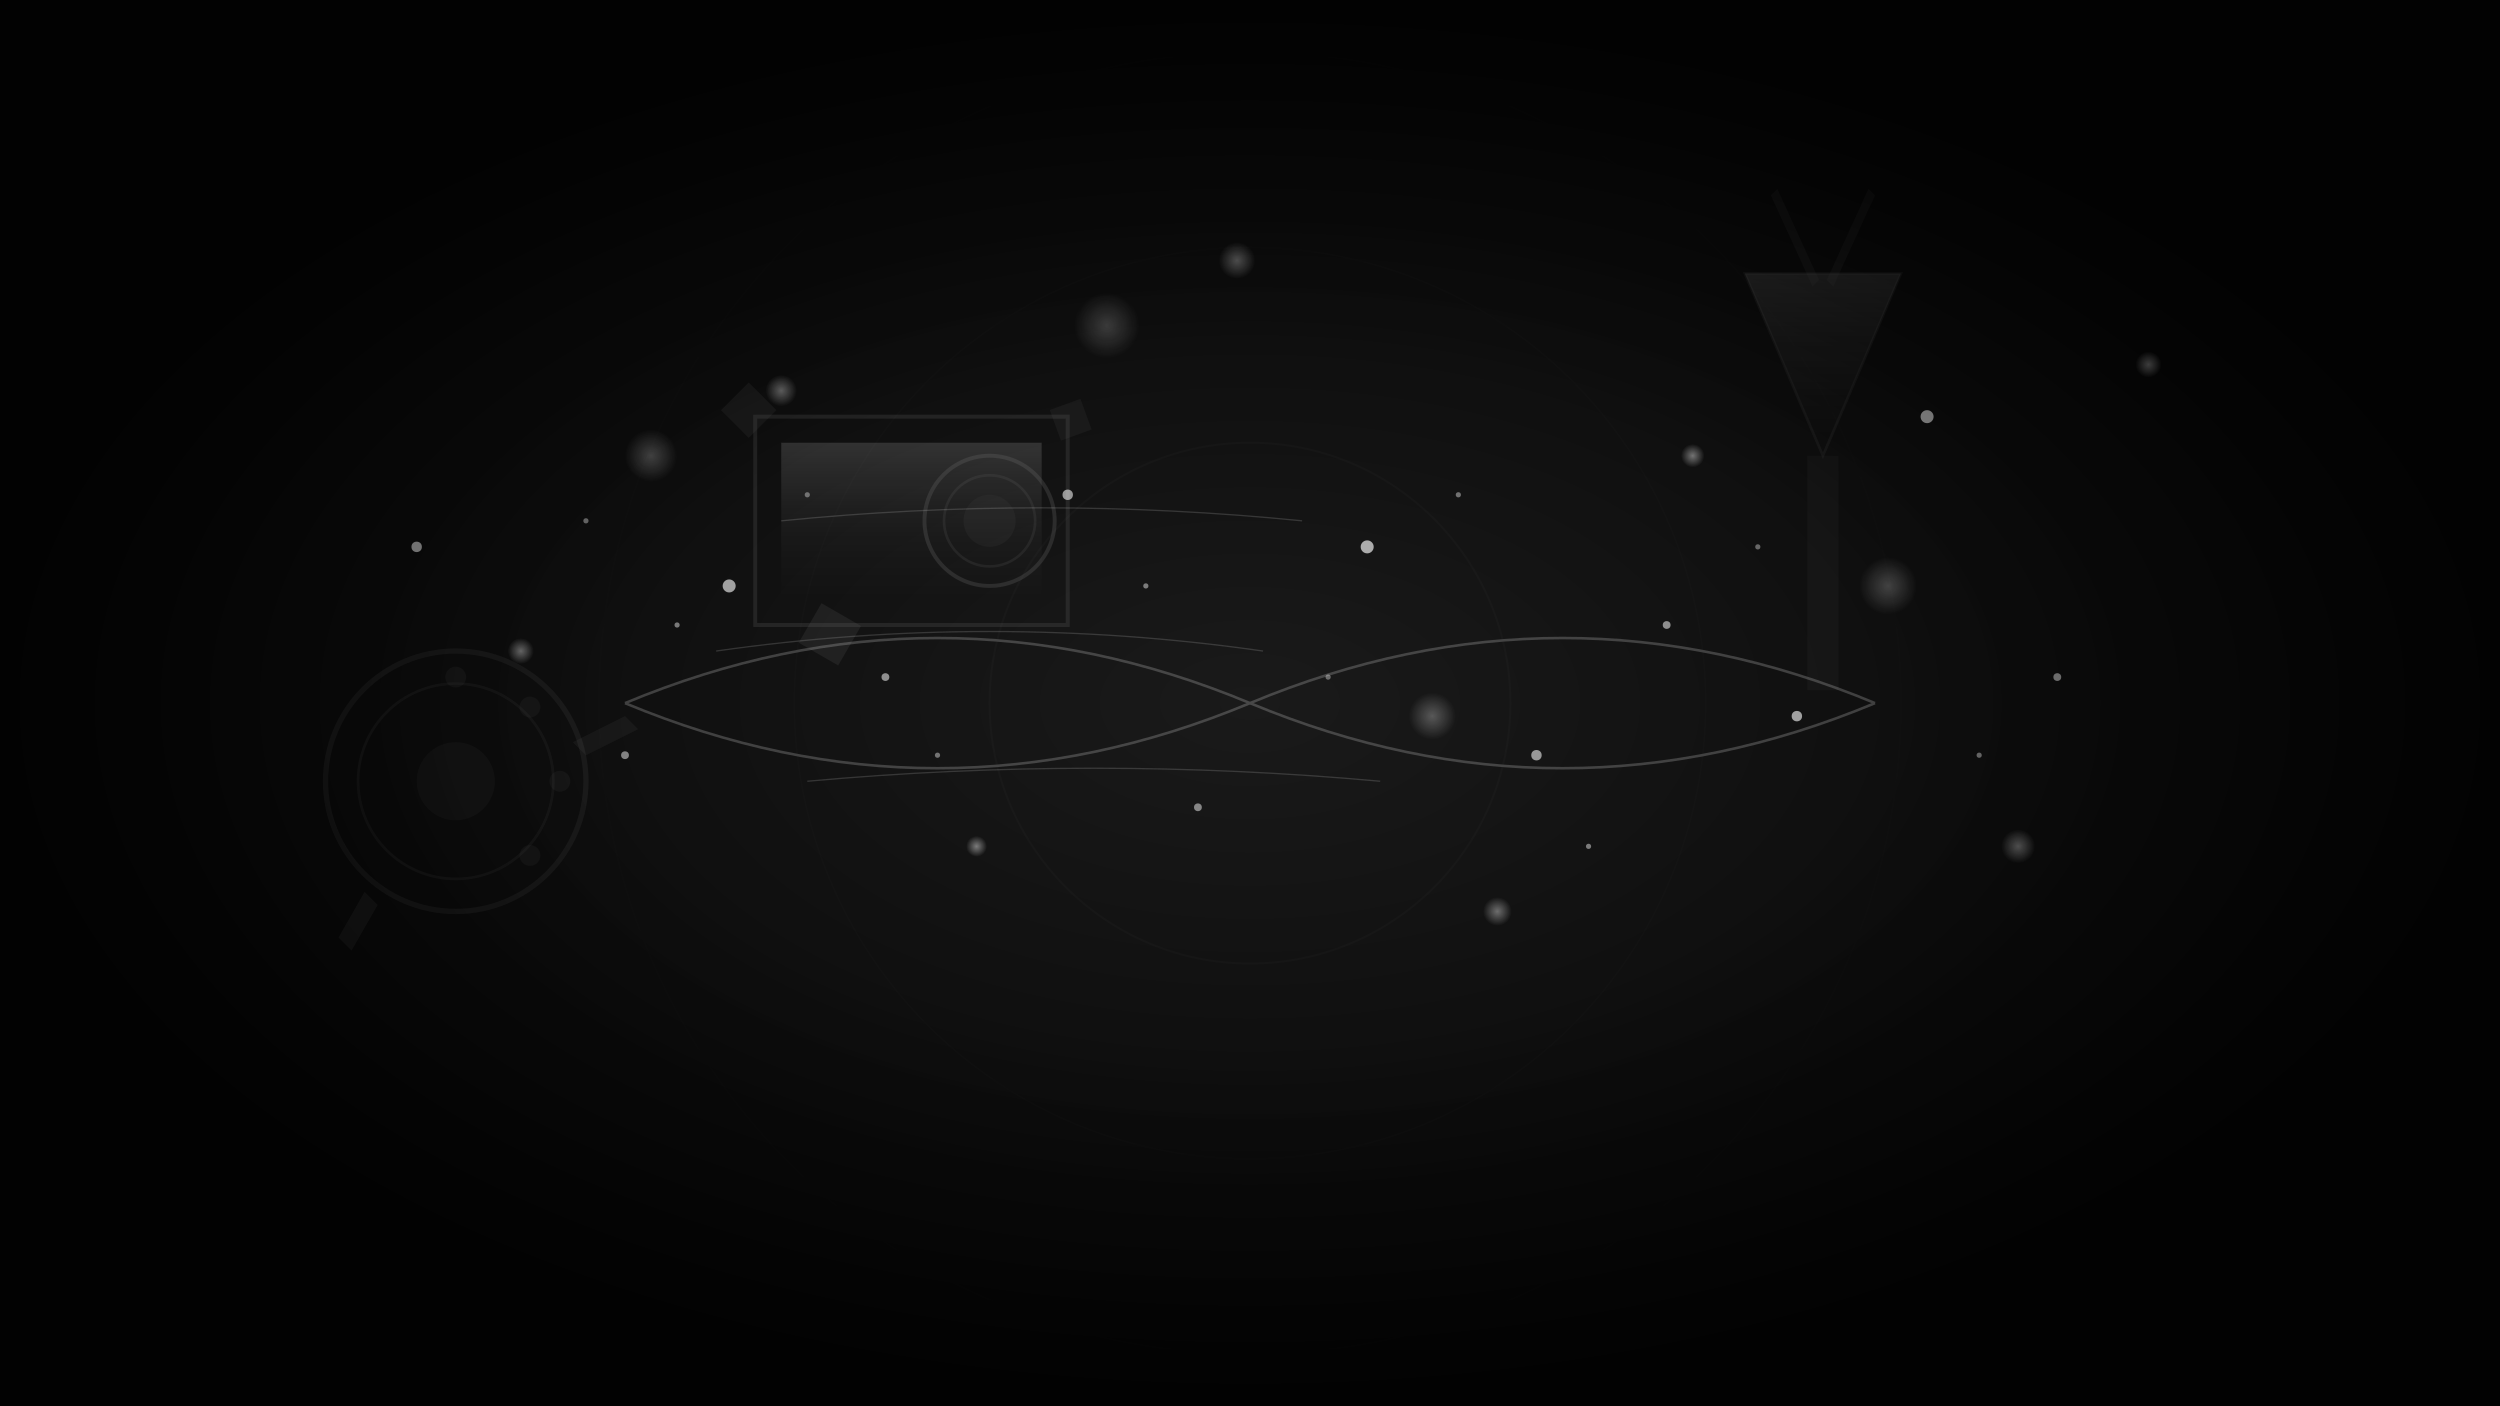 <svg width="1920" height="1080" viewBox="0 0 1920 1080" fill="none" xmlns="http://www.w3.org/2000/svg">
  <defs>
    <!-- Complex background gradient -->
    <radialGradient id="bgRadial" cx="50%" cy="50%">
      <stop offset="0%" style="stop-color:#1a1a1a;stop-opacity:1" />
      <stop offset="100%" style="stop-color:#050505;stop-opacity:1" />
    </radialGradient>

    <!-- Dissolve gradient with multiple stops -->
    <linearGradient id="dissolve" x1="0%" y1="100%" x2="0%" y2="0%">
      <stop offset="0%" style="stop-color:#ffffff;stop-opacity:0" />
      <stop offset="30%" style="stop-color:#ffffff;stop-opacity:0.05" />
      <stop offset="60%" style="stop-color:#ffffff;stop-opacity:0.15" />
      <stop offset="100%" style="stop-color:#ffffff;stop-opacity:0.35" />
    </linearGradient>

    <!-- Bright particle glow -->
    <radialGradient id="particleGlow">
      <stop offset="0%" style="stop-color:#ffffff;stop-opacity:1" />
      <stop offset="40%" style="stop-color:#ffffff;stop-opacity:0.6" />
      <stop offset="100%" style="stop-color:#ffffff;stop-opacity:0" />
    </radialGradient>

    <!-- Film grain noise -->
    <filter id="filmGrain">
      <feTurbulence type="fractalNoise" baseFrequency="1.2" numOctaves="5" seed="2"/>
      <feColorMatrix type="saturate" values="0"/>
      <feComponentTransfer>
        <feFuncA type="discrete" tableValues="0 0 .05 .05 .05 .1 .1"/>
      </feComponentTransfer>
    </filter>

    <!-- Blur for depth -->
    <filter id="softBlur">
      <feGaussianBlur stdDeviation="2"/>
    </filter>
  </defs>

  <!-- Background -->
  <rect width="1920" height="1080" fill="url(#bgRadial)"/>

  <!-- Camera body fragmenting -->
  <g transform="translate(700, 400)">
    <!-- Main camera body breaking apart -->
    <g opacity="0.4">
      <rect x="-120" y="-80" width="240" height="160" fill="none" stroke="#ffffff" stroke-opacity="0.2" stroke-width="3"/>
      <rect x="-100" y="-60" width="200" height="120" fill="url(#dissolve)"/>

      <!-- Lens fragmenting -->
      <circle cx="60" cy="0" r="50" fill="none" stroke="#ffffff" stroke-opacity="0.25" stroke-width="3"/>
      <circle cx="60" cy="0" r="35" fill="none" stroke="#ffffff" stroke-opacity="0.15" stroke-width="2"/>
      <circle cx="60" cy="0" r="20" fill="#ffffff" fill-opacity="0.08"/>

      <!-- Fragments breaking off -->
      <rect x="-140" y="-100" width="30" height="30" fill="#ffffff" fill-opacity="0.12" transform="rotate(45 -125 -85)"/>
      <rect x="110" y="-90" width="25" height="25" fill="#ffffff" fill-opacity="0.1" transform="rotate(-20 122 -77)"/>
      <rect x="-80" y="70" width="35" height="35" fill="#ffffff" fill-opacity="0.15" transform="rotate(30 -62 87)"/>
    </g>
  </g>

  <!-- Film reel disintegrating -->
  <g transform="translate(350, 600)" opacity="0.35">
    <circle cx="0" cy="0" r="100" fill="none" stroke="#ffffff" stroke-opacity="0.15" stroke-width="4"/>
    <circle cx="0" cy="0" r="75" fill="none" stroke="#ffffff" stroke-opacity="0.12" stroke-width="2"/>
    <circle cx="0" cy="0" r="30" fill="#ffffff" fill-opacity="0.08"/>

    <!-- Sprocket holes -->
    <circle cx="0" cy="-80" r="8" fill="#ffffff" fill-opacity="0.1"/>
    <circle cx="57" cy="-57" r="8" fill="#ffffff" fill-opacity="0.1"/>
    <circle cx="80" cy="0" r="8" fill="#ffffff" fill-opacity="0.1"/>
    <circle cx="57" cy="57" r="8" fill="#ffffff" fill-opacity="0.1"/>

    <!-- Breaking pieces -->
    <path d="M 90 -30 L 130 -50 L 140 -40 L 100 -20 Z" fill="#ffffff" fill-opacity="0.12"/>
    <path d="M -70 85 L -90 120 L -80 130 L -60 95 Z" fill="#ffffff" fill-opacity="0.15"/>
  </g>

  <!-- Studio light dissolving -->
  <g transform="translate(1400, 350)" opacity="0.3">
    <polygon points="0,0 -60,-140 60,-140" fill="url(#dissolve)" stroke="#ffffff" stroke-opacity="0.15" stroke-width="2"/>
    <rect x="-12" y="0" width="24" height="180" fill="#ffffff" fill-opacity="0.08"/>

    <!-- Light beam fragmenting -->
    <polygon points="-8,-130 -40,-200 -35,-205 -3,-135" fill="#ffffff" fill-opacity="0.12"/>
    <polygon points="8,-130 40,-200 35,-205 3,-135" fill="#ffffff" fill-opacity="0.12"/>
  </g>

  <!-- Massive particle explosion -->
  <g opacity="0.8">
    <!-- Large glowing particles -->
    <circle cx="500" cy="350" r="20" fill="url(#particleGlow)" opacity="0.3"/>
    <circle cx="850" cy="250" r="25" fill="url(#particleGlow)" opacity="0.25"/>
    <circle cx="1100" cy="550" r="18" fill="url(#particleGlow)" opacity="0.35"/>
    <circle cx="1450" cy="450" r="22" fill="url(#particleGlow)" opacity="0.28"/>

    <!-- Medium particles -->
    <circle cx="400" cy="500" r="10" fill="url(#particleGlow)" opacity="0.5"/>
    <circle cx="600" cy="300" r="12" fill="url(#particleGlow)" opacity="0.45"/>
    <circle cx="750" cy="650" r="8" fill="url(#particleGlow)" opacity="0.55"/>
    <circle cx="950" cy="200" r="14" fill="url(#particleGlow)" opacity="0.4"/>
    <circle cx="1150" cy="700" r="11" fill="url(#particleGlow)" opacity="0.48"/>
    <circle cx="1300" cy="350" r="9" fill="url(#particleGlow)" opacity="0.52"/>
    <circle cx="1550" cy="650" r="13" fill="url(#particleGlow)" opacity="0.42"/>
    <circle cx="1650" cy="280" r="10" fill="url(#particleGlow)" opacity="0.5"/>

    <!-- Small particles scattered -->
    <circle cx="320" cy="420" r="4" fill="#ffffff" opacity="0.7"/>
    <circle cx="480" cy="580" r="3" fill="#ffffff" opacity="0.6"/>
    <circle cx="560" cy="450" r="5" fill="#ffffff" opacity="0.75"/>
    <circle cx="680" cy="520" r="3" fill="#ffffff" opacity="0.65"/>
    <circle cx="820" cy="380" r="4" fill="#ffffff" opacity="0.7"/>
    <circle cx="920" cy="620" r="3" fill="#ffffff" opacity="0.6"/>
    <circle cx="1050" cy="420" r="5" fill="#ffffff" opacity="0.8"/>
    <circle cx="1180" cy="580" r="4" fill="#ffffff" opacity="0.7"/>
    <circle cx="1280" cy="480" r="3" fill="#ffffff" opacity="0.65"/>
    <circle cx="1380" cy="550" r="4" fill="#ffffff" opacity="0.75"/>
    <circle cx="1480" cy="320" r="5" fill="#ffffff" opacity="0.7"/>
    <circle cx="1580" cy="520" r="3" fill="#ffffff" opacity="0.6"/>

    <!-- Tiny particles cloud -->
    <circle cx="450" cy="400" r="2" fill="#ffffff" opacity="0.5"/>
    <circle cx="520" cy="480" r="2" fill="#ffffff" opacity="0.55"/>
    <circle cx="620" cy="380" r="2" fill="#ffffff" opacity="0.45"/>
    <circle cx="720" cy="580" r="2" fill="#ffffff" opacity="0.5"/>
    <circle cx="880" cy="450" r="2" fill="#ffffff" opacity="0.55"/>
    <circle cx="1020" cy="520" r="2" fill="#ffffff" opacity="0.45"/>
    <circle cx="1120" cy="380" r="2" fill="#ffffff" opacity="0.5"/>
    <circle cx="1220" cy="650" r="2" fill="#ffffff" opacity="0.55"/>
    <circle cx="1350" cy="420" r="2" fill="#ffffff" opacity="0.45"/>
    <circle cx="1520" cy="580" r="2" fill="#ffffff" opacity="0.5"/>
  </g>

  <!-- Energy waves emanating -->
  <g opacity="0.2" stroke="#ffffff" fill="none">
    <path d="M 960 540 Q 720 440, 480 540" stroke-width="2"/>
    <path d="M 960 540 Q 1200 440, 1440 540" stroke-width="2"/>
    <path d="M 960 540 Q 720 640, 480 540" stroke-width="2"/>
    <path d="M 960 540 Q 1200 640, 1440 540" stroke-width="2"/>

    <!-- Circular waves -->
    <circle cx="960" cy="540" r="200" stroke-opacity="0.08" stroke-width="1.5"/>
    <circle cx="960" cy="540" r="350" stroke-opacity="0.05" stroke-width="1"/>
    <circle cx="960" cy="540" r="500" stroke-opacity="0.03" stroke-width="1"/>
  </g>

  <!-- Motion trails -->
  <g opacity="0.15">
    <path d="M 600 400 Q 800 380, 1000 400" stroke="#ffffff" stroke-width="1" fill="none"/>
    <path d="M 550 500 Q 760 470, 970 500" stroke="#ffffff" stroke-width="1" fill="none"/>
    <path d="M 620 600 Q 840 580, 1060 600" stroke="#ffffff" stroke-width="1" fill="none"/>
  </g>

  <!-- Film grain overlay -->
  <rect width="1920" height="1080" filter="url(#filmGrain)" opacity="0.45"/>

  <!-- Vignette -->
  <radialGradient id="vignette">
    <stop offset="50%" style="stop-color:#000000;stop-opacity:0" />
    <stop offset="100%" style="stop-color:#000000;stop-opacity:0.6" />
  </radialGradient>
  <rect width="1920" height="1080" fill="url(#vignette)"/>
</svg>